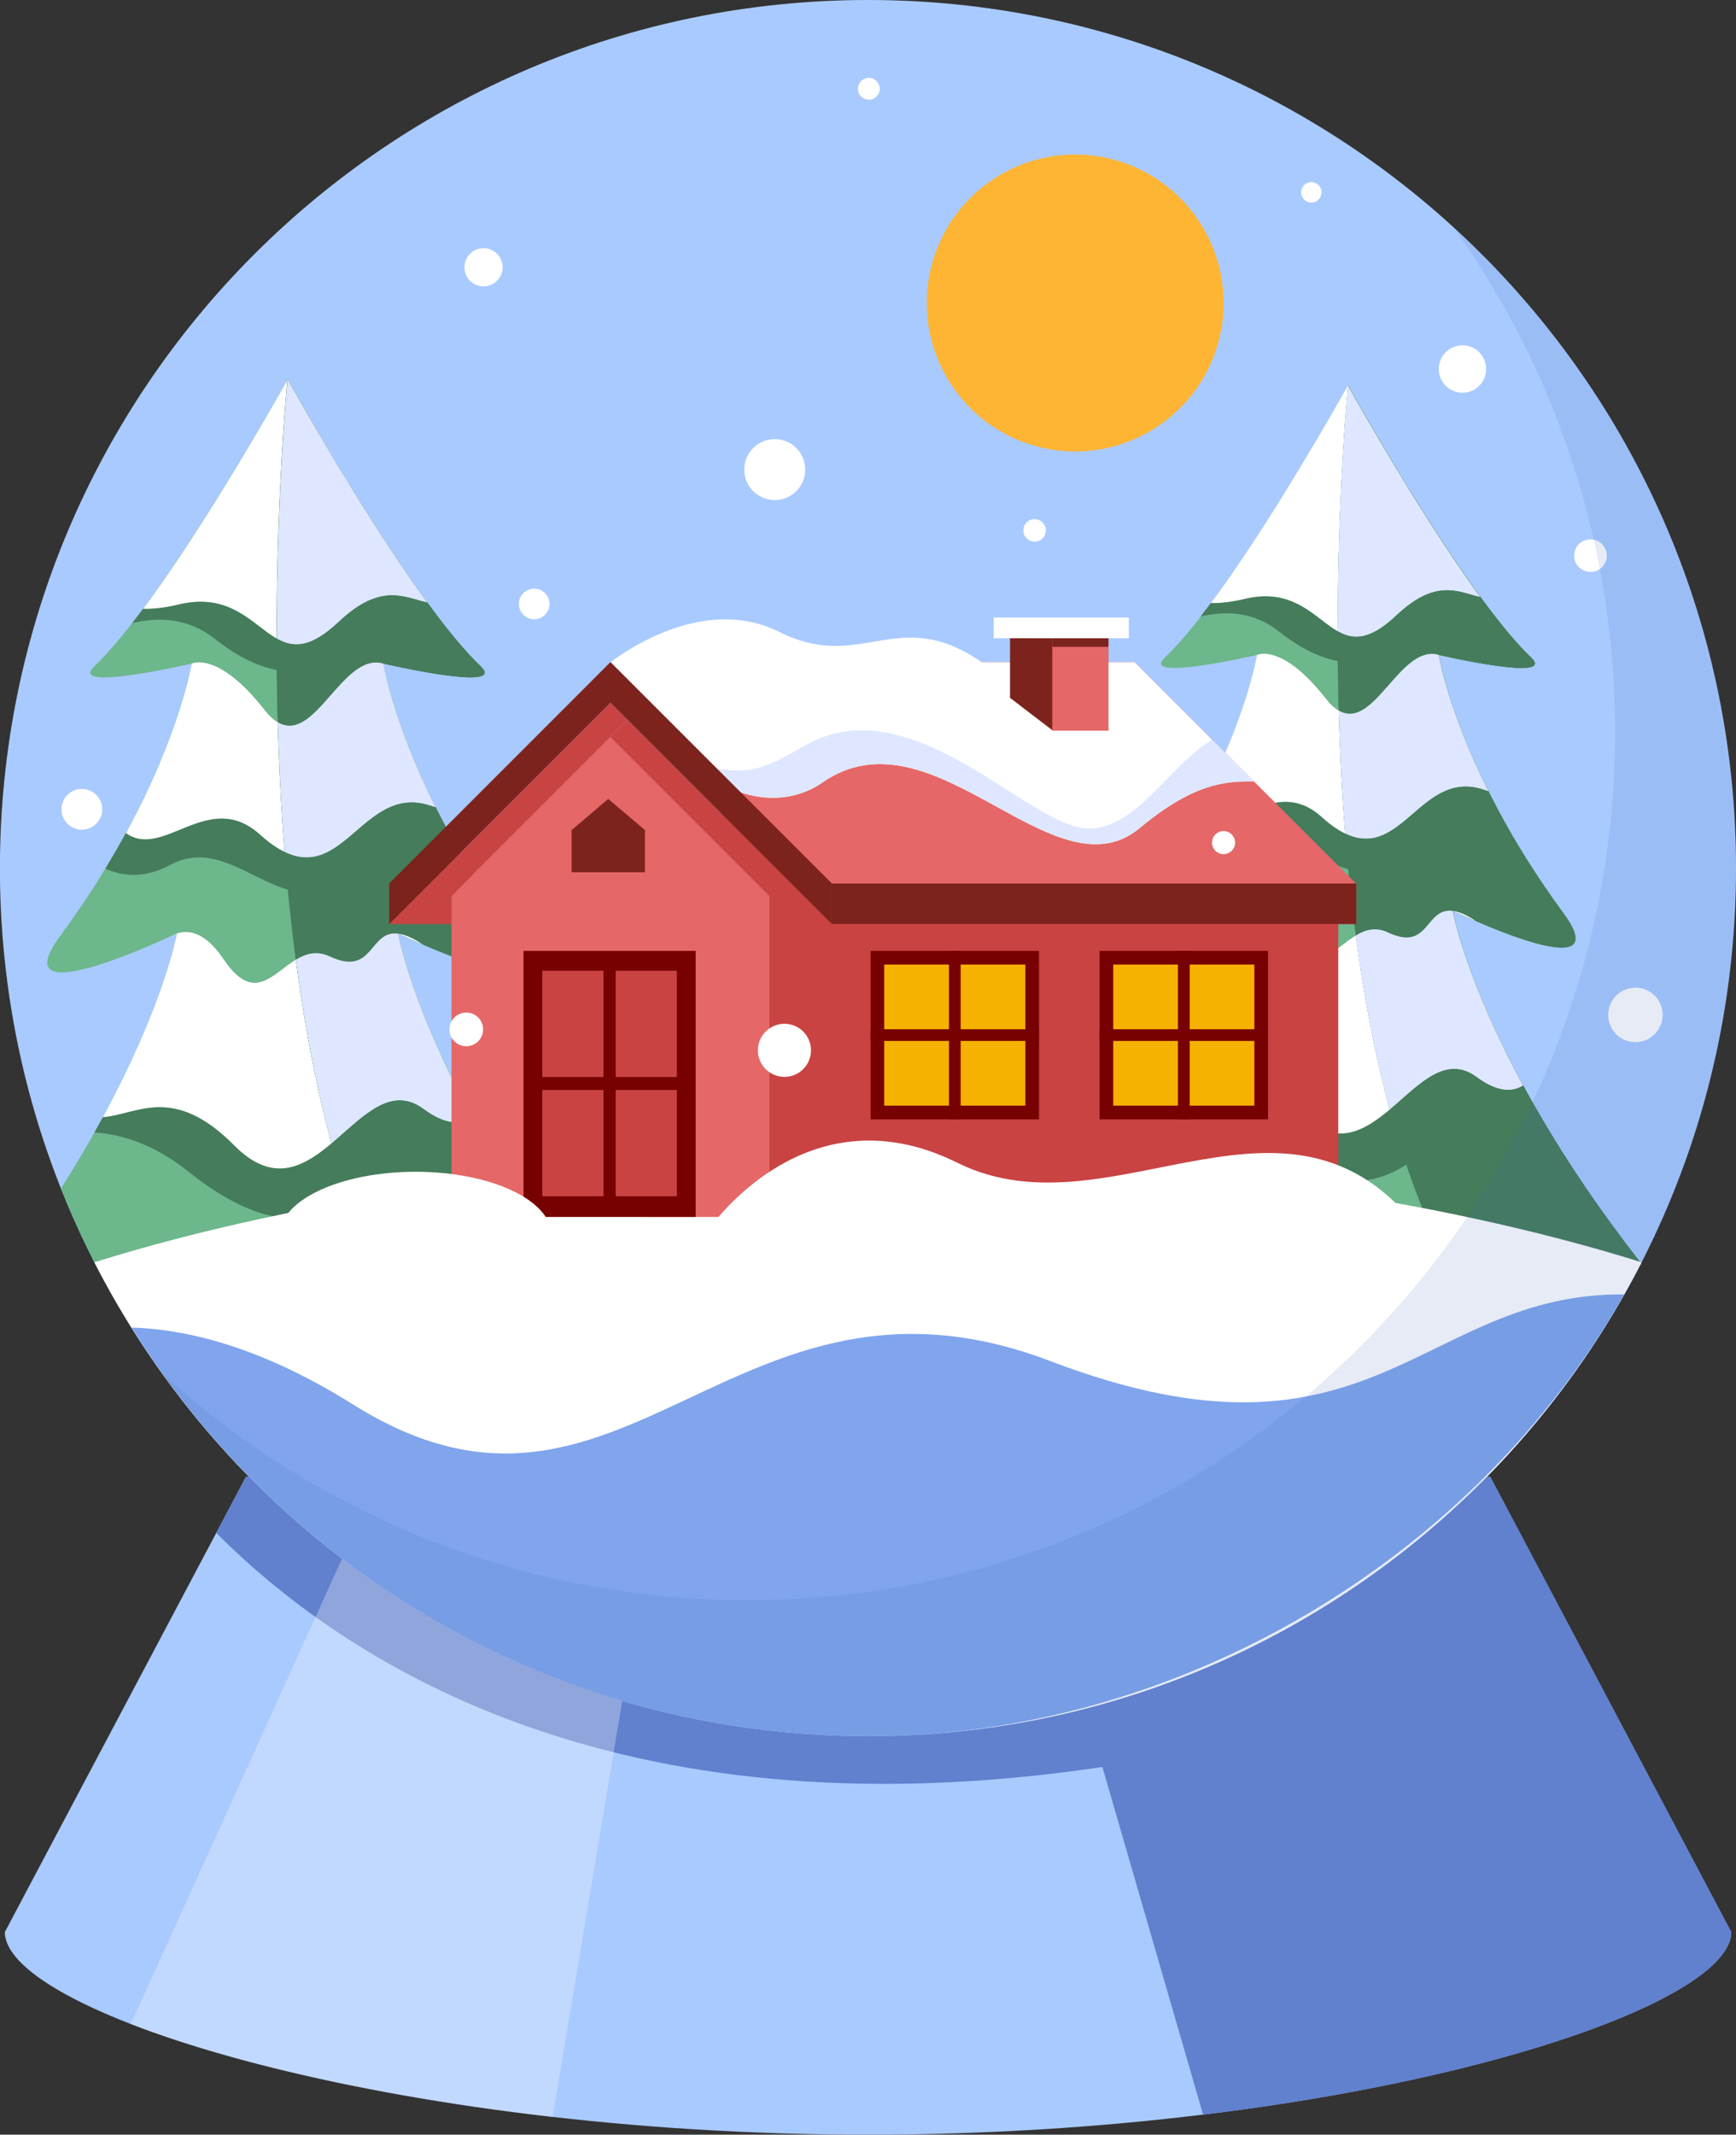 <?xml version="1.0" encoding="UTF-8"?> <svg xmlns="http://www.w3.org/2000/svg" viewBox="0 0 225.62 277.38"><rect x="0" y="0" width="225.62" height="277.38" fill="#333333" stroke="none"/><defs><style> .cls-1 { fill: #4469b2; mix-blend-mode: multiply; opacity: .13; } .cls-2 { fill: #80a5ed; } .cls-3, .cls-4 { fill: #fff; } .cls-5 { fill: #7c231d; } .cls-4 { mix-blend-mode: overlay; opacity: .29; } .cls-6 { fill: #e56767; } .cls-7 { fill: #ffb534; } .cls-8 { fill: #c94343; } .cls-9 { fill: #6180ce; } .cls-10 { isolation: isolate; } .cls-11 { fill: #700; } .cls-12 { fill: #f6b200; } .cls-13 { fill: #6cb78b; } .cls-14 { fill: #dee7ff; } .cls-15 { fill: #457c5b; } .cls-16 { fill: #a9caff; } </style></defs><g class="cls-10"><g id="_Слой_2" data-name="Слой 2"><g id="OBJECTS"><g><g><path class="cls-16" d="M225.62,112.81c0,62.31-50.51,112.81-112.81,112.81-41.52,0-77.8-22.43-97.39-55.84-2.87-4.89-5.38-10.02-7.5-15.34-5.11-12.87-7.93-26.92-7.93-41.62C0,50.51,50.51,0,112.81,0s112.81,50.51,112.81,112.81Z"></path><g><g><path class="cls-13" d="M213.39,164.3c-21.32-27.23-24.59-45.99-24.59-45.99,0,0,21.91,10.6,14.4.37-13.92-18.96-16.19-33.58-16.19-33.58,0,0,15.35,3.57,12,.36-7.22-6.9-18.15-25.42-22.74-33.48-.41-.72-.77-1.36-1.07-1.9-.31.54-.67,1.18-1.08,1.9-4.59,8.06-15.52,26.58-22.74,33.48-3.35,3.21,12-.36,12-.36,0,0-2.28,14.62-16.2,33.58-7.51,10.23,14.4-.37,14.4-.37,0,0-3.27,18.75-24.6,45.98h76.43Z"></path><path class="cls-3" d="M161.71,77.84c10.73-2.61,11.06,10.36,19.78,2.12,5.19-4.9,8.12-3.02,10.92-2.37-6.16-8.43-12.82-19.77-16.15-25.61-.41-.72-.77-1.36-1.07-1.9-.31.54-.67,1.18-1.08,1.9-3.44,6.03-10.42,17.91-16.74,26.4,1.04.06,2.44-.08,4.34-.54Z"></path><path class="cls-3" d="M171.78,106.18c9.92,8.97,11.98-6.69,21.1-3.53.2.07.38.13.56.18-5.33-10.66-6.44-17.72-6.44-17.72-5.61-1.66-9.14,12.77-14.68,5.68-5.72-7.32-8.96-5.68-8.96-5.68,0,0-1.33,8.48-8.1,20.88,4.63,3.34,10.19-5.54,16.52.19Z"></path><g><path class="cls-3" d="M191.83,119.69c-.32-.21-.65-.42-.99-.6-.75-.4-1.38-.63-1.92-.72.35.17,1.45.68,2.91,1.32Z"></path><path class="cls-3" d="M161.08,118.54c.07-.03.14-.06.19-.09-.07.03-.13.06-.19.09Z"></path><path class="cls-3" d="M168.6,144.45c9.96,10.07,15.5-10.27,23.31-4.49,2.71,2.01,4.66,1.98,6.05,1.1-7.35-13.54-9.04-22.05-9.16-22.7-3.62-.47-2.99,5.36-8.42,2.8-5.43-2.55-7.82,8.17-13.1.32-2.34-3.48-4.44-3.59-5.74-3.15-.07.39-1.69,8.93-9.13,22.64,4.16-.29,8.65-4.14,16.17,3.47Z"></path></g><path class="cls-15" d="M188.26,164.3h25.13c-21.32-27.23-24.59-45.99-24.59-45.99,0,0,21.91,10.6,14.4.37-13.92-18.96-16.19-33.58-16.19-33.58,0,0,15.35,3.57,12,.36-7.22-6.9-18.15-25.42-22.74-33.48-.41-.72-.77-1.36-1.07-1.9,0,0-7.55,75.58,13.08,114.21Z"></path><path class="cls-15" d="M188.26,164.3h25.13c-21.32-27.23-24.59-45.99-24.59-45.99,0,0,21.91,10.6,14.4.37-13.92-18.96-16.19-33.58-16.19-33.58,0,0,15.35,3.57,12,.36-7.22-6.9-18.15-25.42-22.74-33.48-.41-.72-.77-1.36-1.07-1.9,0,0-7.55,75.58,13.08,114.21Z"></path><path class="cls-14" d="M173.83,82.02c2.01,1.14,4.16,1.25,7.65-2.05,5.19-4.9,8.12-3.02,10.92-2.37h0c-6.16-8.43-12.82-19.77-16.15-25.61-.41-.72-.77-1.36-1.07-1.9,0,0-1.34,13.46-1.35,31.93Z"></path><path class="cls-14" d="M192.88,102.64c.2.07.38.13.56.18-5.33-10.66-6.44-17.72-6.44-17.72-5.03-1.49-8.39,9.95-13.02,7.22.14,5.15.41,10.52.84,15.99,7.43,3.59,9.96-8.47,18.06-5.67Z"></path><g><path class="cls-3" d="M191.83,119.69c-.32-.21-.65-.42-.99-.6-.75-.4-1.38-.63-1.92-.72.35.17,1.45.68,2.91,1.32Z"></path><path class="cls-3" d="M161.08,118.54c.07-.03.14-.06.19-.09-.07.03-.13.06-.19.09Z"></path><path class="cls-14" d="M180.6,144.21c3.78-3.17,7.24-7.25,11.31-4.25,2.71,2.01,4.66,1.98,6.05,1.1,0,0,0,0,0,0-7.35-13.54-9.04-22.05-9.16-22.7h0c-3.62-.47-2.99,5.36-8.42,2.8-1.61-.76-2.95-.34-4.18.4,1.02,7.74,2.45,15.42,4.4,22.64Z"></path></g></g><path class="cls-15" d="M194.58,105.03c-4,.26-8.78,2.93-13.67,6.81-6.46,5.14-12.65-6.02-20.17-1.94-3.16,1.71-5.9,1.4-8.01.47.92-1.5,1.76-2.97,2.53-4.38,4.63,3.34,10.19-5.54,16.52.19,9.92,8.98,11.98-6.69,21.1-3.54.2.07.38.14.56.18.36.72.74,1.46,1.14,2.21Z"></path><path class="cls-15" d="M201.93,147.91c-4.26-.1-9.36-6-13.41-1.74-5.18,5.45-11.82,12.48-25.62,1.46-4.05-3.23-7.98-4.54-11.52-4.78.36-.63.7-1.26,1.04-1.87,4.16-.3,8.65-4.14,16.17,3.47,9.96,10.07,15.5-10.26,23.31-4.5,2.71,2.01,4.66,1.98,6.06,1.1,1.17,2.16,2.49,4.45,3.97,6.86Z"></path><path class="cls-15" d="M157.37,78.36h0c1.05.03,2.59-.1,4.33-.51,10.72-2.62,11.06,10.36,19.78,2.12,5.18-4.9,8.11-3.02,10.92-2.38.4.54.8,1.08,1.19,1.6-2.88-.25-6.61.59-9.68,3.36-4.51,4.07-10.13,5.49-17.74-.53-3.27-2.59-6.95-2.67-10.14-1.91.44-.57.89-1.15,1.33-1.75h0,0Z"></path></g><g><g><path class="cls-13" d="M77.68,169.79H15.42c-2.87-4.9-5.38-10.02-7.5-15.35,12.81-20.19,15.07-33.17,15.07-33.17,0,0-23.12,11.18-15.19.38,14.68-20,17.09-35.42,17.09-35.42,0,0-16.19,3.77-12.66.38,7.62-7.28,19.14-26.82,23.99-35.33.44-.76.82-1.43,1.14-2,.32.57.7,1.24,1.13,2,4.85,8.5,16.38,28.05,23.99,35.33,3.54,3.38-12.66-.38-12.66-.38,0,0,2.41,15.43,17.09,35.43,7.93,10.78-15.19-.39-15.19-.39,0,0,3.46,19.78,25.94,48.52Z"></path><path class="cls-3" d="M23.16,78.57c11.32-2.75,11.67,10.93,20.87,2.24,5.47-5.17,8.56-3.18,11.53-2.5-6.5-8.89-13.53-20.85-17.04-27.02-.43-.76-.81-1.44-1.13-2-.32.57-.7,1.24-1.14,2-3.63,6.36-10.99,18.89-17.66,27.85,1.1.07,2.58-.09,4.58-.57Z"></path><path class="cls-3" d="M33.79,108.46c10.47,9.47,12.64-7.06,22.26-3.73.21.07.4.14.59.19-5.63-11.25-6.79-18.69-6.79-18.69-5.92-1.75-9.65,13.47-15.49,6-6.04-7.72-9.46-6-9.46-6,0,0-1.4,8.94-8.54,22.04,4.89,3.53,10.75-5.84,17.43.2Z"></path><g><path class="cls-3" d="M54.93,122.72c-.34-.23-.68-.44-1.04-.63-.79-.43-1.46-.66-2.03-.76.37.18,1.53.72,3.07,1.39Z"></path><path class="cls-3" d="M22.5,121.5c.08-.04.14-.07.2-.1-.07.03-.14.06-.2.1Z"></path><path class="cls-3" d="M30.43,148.85c10.5,10.63,16.35-10.83,24.59-4.74,2.86,2.12,4.92,2.09,6.39,1.16-7.76-14.28-9.54-23.27-9.66-23.95-3.82-.5-3.15,5.65-8.89,2.96-5.73-2.69-8.26,8.62-13.82.34-2.46-3.67-4.69-3.79-6.05-3.32-.07.41-1.78,9.42-9.63,23.89,4.39-.31,9.13-4.36,17.06,3.66Z"></path></g><path class="cls-15" d="M51.17,169.78h26.51c-22.49-28.73-25.95-48.52-25.95-48.52,0,0,23.12,11.18,15.19.39-14.68-20-17.09-35.43-17.09-35.43,0,0,16.19,3.77,12.66.38-7.62-7.28-19.15-26.82-23.99-35.33-.43-.76-.81-1.44-1.13-2,0,0-7.96,79.75,13.8,120.5Z"></path><path class="cls-15" d="M51.17,169.78h26.51c-22.49-28.73-25.95-48.52-25.95-48.52,0,0,23.12,11.18,15.19.39-14.68-20-17.09-35.43-17.09-35.43,0,0,16.19,3.77,12.66.38-7.62-7.28-19.15-26.82-23.99-35.33-.43-.76-.81-1.44-1.13-2,0,0-7.96,79.75,13.8,120.5Z"></path><path class="cls-14" d="M35.95,82.97c2.12,1.21,4.38,1.32,8.07-2.16,5.47-5.17,8.56-3.18,11.53-2.5h0c-6.5-8.89-13.53-20.85-17.04-27.02-.43-.76-.81-1.44-1.13-2,0,0-1.42,14.2-1.42,33.69Z"></path><path class="cls-14" d="M56.04,104.73c.21.07.4.14.59.19-5.63-11.25-6.79-18.69-6.79-18.69-5.31-1.57-8.85,10.5-13.74,7.62.15,5.43.43,11.1.89,16.87,7.84,3.79,10.5-8.94,19.05-5.98Z"></path><g><path class="cls-3" d="M54.93,122.72c-.34-.23-.68-.44-1.04-.63-.79-.43-1.46-.66-2.03-.76.37.18,1.53.72,3.07,1.39Z"></path><path class="cls-3" d="M22.5,121.5c.08-.04.14-.07.2-.1-.07.03-.14.06-.2.1Z"></path><path class="cls-14" d="M43.09,148.59c3.99-3.35,7.64-7.65,11.93-4.48,2.86,2.12,4.92,2.09,6.39,1.16,0,0,0,0,0,0-7.76-14.28-9.54-23.27-9.66-23.95h0c-3.82-.5-3.15,5.65-8.89,2.96-1.7-.8-3.11-.36-4.41.42,1.08,8.16,2.58,16.27,4.64,23.89Z"></path></g></g><path class="cls-15" d="M57.84,107.25c-4.22.28-9.27,3.09-14.43,7.18-6.81,5.42-13.34-6.35-21.28-2.05-3.33,1.81-6.22,1.48-8.45.5.97-1.59,1.86-3.13,2.67-4.63,4.89,3.53,10.75-5.84,17.43.2,10.47,9.47,12.64-7.06,22.26-3.73.21.08.41.14.59.19.38.76.78,1.54,1.21,2.33Z"></path><path class="cls-15" d="M65.6,152.49c-4.49-.11-9.88-6.33-14.15-1.84-5.46,5.75-12.47,13.17-27.03,1.54-4.27-3.41-8.42-4.79-12.15-5.04.38-.67.74-1.33,1.1-1.98,4.39-.31,9.12-4.36,17.06,3.66,10.51,10.63,16.36-10.83,24.6-4.74,2.86,2.12,4.92,2.09,6.39,1.16,1.23,2.28,2.63,4.69,4.19,7.23Z"></path><path class="cls-15" d="M18.58,79.11h0c1.11.03,2.73-.1,4.57-.54,11.31-2.76,11.67,10.93,20.87,2.24,5.47-5.17,8.56-3.18,11.52-2.51.42.57.84,1.14,1.26,1.69-3.04-.26-6.97.62-10.21,3.55-4.76,4.3-10.69,5.79-18.71-.56-3.45-2.73-7.34-2.82-10.69-2.02.46-.6.94-1.22,1.4-1.85h0,0Z"></path></g><path class="cls-3" d="M112.81,150.51c-38.49,0-73.66,5.1-100.54,13.51,18.66,36.56,56.68,61.6,100.54,61.6s81.88-25.04,100.54-61.6c-26.88-8.41-62.05-13.51-100.54-13.51Z"></path><g><g><polygon class="cls-8" points="153.27 95.77 143.39 105.64 84.14 105.64 84.14 158.12 132.61 158.12 173.93 158.12 173.93 116.43 153.27 95.77"></polygon><g><polygon class="cls-8" points="79.34 91.31 50.58 120.07 55.04 120.07 81.57 93.54 79.34 91.31"></polygon><polygon class="cls-8" points="81.57 93.54 55.04 120.07 108.11 120.07 81.57 93.54"></polygon></g><path class="cls-6" d="M176.27,114.84v5.23h-68.16l-28.76-34.03c.73.05,68.12,0,68.12,0l28.8,28.8Z"></path><polygon class="cls-6" points="100 116.43 100 158.12 58.68 158.12 58.68 116.43 79.34 95.77 100 116.43"></polygon><rect class="cls-5" x="108.11" y="114.8" width="68.16" height="5.27"></rect><g><path class="cls-3" d="M147.46,86.04s-67.39.05-68.12,0l12.24,14.48c5.37,3.87,11.13,4.07,15.31,1.16,14.41-10.01,30.04,15.23,41.22,5.93,7.04-5.85,11.15-6.12,14.85-6.06l-15.51-15.51Z"></path><path class="cls-14" d="M162.97,101.54l-5.42-5.42c-5.21,2.94-9.75,11.5-15.97,11.55-7.77.07-23-18.83-37.01-10.77-6.05,3.48-7.14,3.73-13.83,2.62l.84.99c5.37,3.87,11.13,4.07,15.31,1.16,14.41-10.01,30.04,15.23,41.22,5.93,7.04-5.85,11.15-6.12,14.85-6.06Z"></path></g><polygon class="cls-5" points="108.11 114.8 79.34 86.03 50.58 114.8 50.58 120.07 79.34 91.31 108.11 120.07 108.11 114.8"></polygon><polygon class="cls-5" points="79.05 103.82 74.29 107.86 74.29 113.34 79.05 113.34 83.82 113.34 83.82 107.86 79.05 103.82"></polygon><g><rect class="cls-11" x="68.04" y="123.56" width="22.37" height="34.57"></rect><g><rect class="cls-8" x="70.48" y="126.14" width="7.95" height="13.81"></rect><rect class="cls-8" x="80.02" y="126.14" width="7.95" height="13.81"></rect></g><g><rect class="cls-8" x="70.48" y="141.63" width="7.95" height="13.81"></rect><rect class="cls-8" x="80.02" y="141.63" width="7.95" height="13.81"></rect></g></g><g><path class="cls-11" d="M113.15,123.56v21.89h21.89v-21.89h-21.89ZM133.25,143.66h-18.32v-18.32h18.32v18.32Z"></path><rect class="cls-12" x="114.93" y="125.34" width="18.32" height="18.32"></rect><polygon class="cls-11" points="135.03 133.74 135.03 135.26 124.85 135.26 124.85 145.44 123.33 145.44 123.33 135.26 113.15 135.26 113.15 133.74 123.33 133.74 123.33 123.56 124.85 123.56 124.85 133.74 135.03 133.74"></polygon></g><g><path class="cls-11" d="M142.91,123.56v21.89h21.89v-21.89h-21.89ZM163.02,143.66h-18.32v-18.32h18.32v18.32Z"></path><rect class="cls-12" x="144.69" y="125.34" width="18.32" height="18.32"></rect><polygon class="cls-11" points="164.8 133.74 164.8 135.26 154.62 135.26 154.62 145.44 153.09 145.44 153.09 135.26 142.91 135.26 142.91 133.74 153.09 133.74 153.09 123.56 154.62 123.56 154.62 133.74 164.8 133.74"></polygon></g><path class="cls-3" d="M127.58,86.04c-10.96-7.56-15.56,1.44-26.28-3.92-9.38-4.69-19.35,1.98-21.94,3.92l29.54,3.92,18.68-3.92Z"></path><g><polygon class="cls-5" points="144.05 82.94 131.27 82.94 131.27 90.68 136.84 94.94 144.05 94.94 144.05 82.94"></polygon><polygon class="cls-6" points="136.76 82.94 136.76 94.89 136.84 94.94 144.05 94.94 144.05 82.94 136.76 82.94"></polygon><rect class="cls-5" x="136.76" y="82.94" width="7.29" height="1.11"></rect><rect class="cls-3" x="129.14" y="80.25" width="17.57" height="2.69"></rect></g></g><path class="cls-3" d="M91.56,160.47s12.62-19.44,32.89-9.37c20.27,10.07,43.92-14.52,60.99,10.07l-93.88-.7Z"></path><ellipse class="cls-3" cx="54.01" cy="160.51" rx="17.66" ry="8.25"></ellipse></g><circle class="cls-7" cx="139.73" cy="39.37" r="19.29" transform="translate(71.75 167.64) rotate(-77.81)"></circle><path class="cls-2" d="M211.09,168.2c-26.49-.26-32.63,24.64-74.55,8.67-41.41-15.78-55.57,27.61-90.6,5.66-11.48-7.19-21.03-9.78-28.85-10.03,19.93,31.89,55.34,53.12,95.72,53.12s78.93-23.15,98.28-57.42Z"></path><g><path class="cls-3" d="M104.65,61.02c0,2.19-1.77,3.96-3.96,3.96s-3.96-1.77-3.96-3.96,1.77-3.96,3.96-3.96,3.96,1.77,3.96,3.96Z"></path><circle class="cls-3" cx="62.84" cy="34.73" r="2.48"></circle><circle class="cls-3" cx="112.92" cy="11.54" r="1.42"></circle><path class="cls-3" d="M193.15,47.95c0,1.7-1.38,3.08-3.08,3.08s-3.08-1.38-3.08-3.08,1.38-3.08,3.08-3.08,3.08,1.38,3.08,3.08Z"></path><path class="cls-3" d="M216.09,131.88c0,1.95-1.58,3.54-3.54,3.54s-3.54-1.58-3.54-3.54,1.58-3.54,3.54-3.54,3.54,1.58,3.54,3.54Z"></path><path class="cls-3" d="M71.42,78.48c0,1.1-.89,1.99-1.99,1.99s-1.99-.89-1.99-1.99.89-1.99,1.99-1.99,1.99.89,1.99,1.99Z"></path><path class="cls-3" d="M13.29,105.16c0,1.47-1.19,2.65-2.65,2.65s-2.65-1.19-2.65-2.65,1.19-2.65,2.65-2.65,2.65,1.19,2.65,2.65Z"></path><path class="cls-3" d="M105.4,136.48c0,1.91-1.54,3.45-3.45,3.45s-3.45-1.55-3.45-3.45,1.54-3.45,3.45-3.45,3.45,1.54,3.45,3.45Z"></path><path class="cls-3" d="M160.52,109.49c0,.83-.67,1.5-1.5,1.5s-1.5-.67-1.5-1.5.67-1.5,1.5-1.5,1.5.67,1.5,1.5Z"></path><path class="cls-3" d="M62.79,133.76c0,1.21-.98,2.19-2.19,2.19s-2.19-.98-2.19-2.19.98-2.19,2.19-2.19,2.19.98,2.19,2.19Z"></path><path class="cls-3" d="M135.92,68.92c0,.81-.65,1.46-1.46,1.46s-1.46-.65-1.46-1.46.65-1.46,1.46-1.46,1.46.65,1.46,1.46Z"></path><path class="cls-3" d="M208.83,72.2c0,1.17-.95,2.12-2.12,2.12s-2.12-.95-2.12-2.12.95-2.12,2.12-2.12,2.12.95,2.12,2.12Z"></path><circle class="cls-3" cx="170.43" cy="24.99" r="1.33"></circle></g><path class="cls-1" d="M188.89,29.52c13.23,18.48,21.02,41.13,21.02,65.6,0,62.31-50.51,112.81-112.81,112.81-29.33,0-56.03-11.2-76.09-29.54,20.46,28.6,53.95,47.24,91.79,47.24,62.31,0,112.81-50.51,112.81-112.81,0-32.99-14.16-62.66-36.73-83.29Z"></path></g><g><path class="cls-16" d="M225,251.05c-.04,10.63-50.25,26.33-112.19,26.33-30.97,0-59-3.93-79.3-9.18-20.3-5.26-32.86-11.84-32.88-17.15h0s31.33-59.14,31.33-59.14h.46c20.46,20.8,48.91,33.7,80.39,33.7s59.95-12.9,80.4-33.7h.47l31.31,59.14Z"></path><path class="cls-9" d="M225,251.05c-.03,7.98-28.33,18.82-68.64,23.73l-13.09-45.18c-64.35,9.62-99.33-14.52-115.16-30.41l3.86-7.28h.43c20.46,20.81,48.93,33.7,80.42,33.7s59.96-12.9,80.43-33.7h.45l31.31,59.14Z"></path><path class="cls-4" d="M80.87,221.03l-9.05,54.05c-22.91-2.61-42.14-7.15-54.82-12.06l27.44-60.47c10.78,8.22,23.09,14.55,36.42,18.48Z"></path></g></g></g></g></g></svg> 